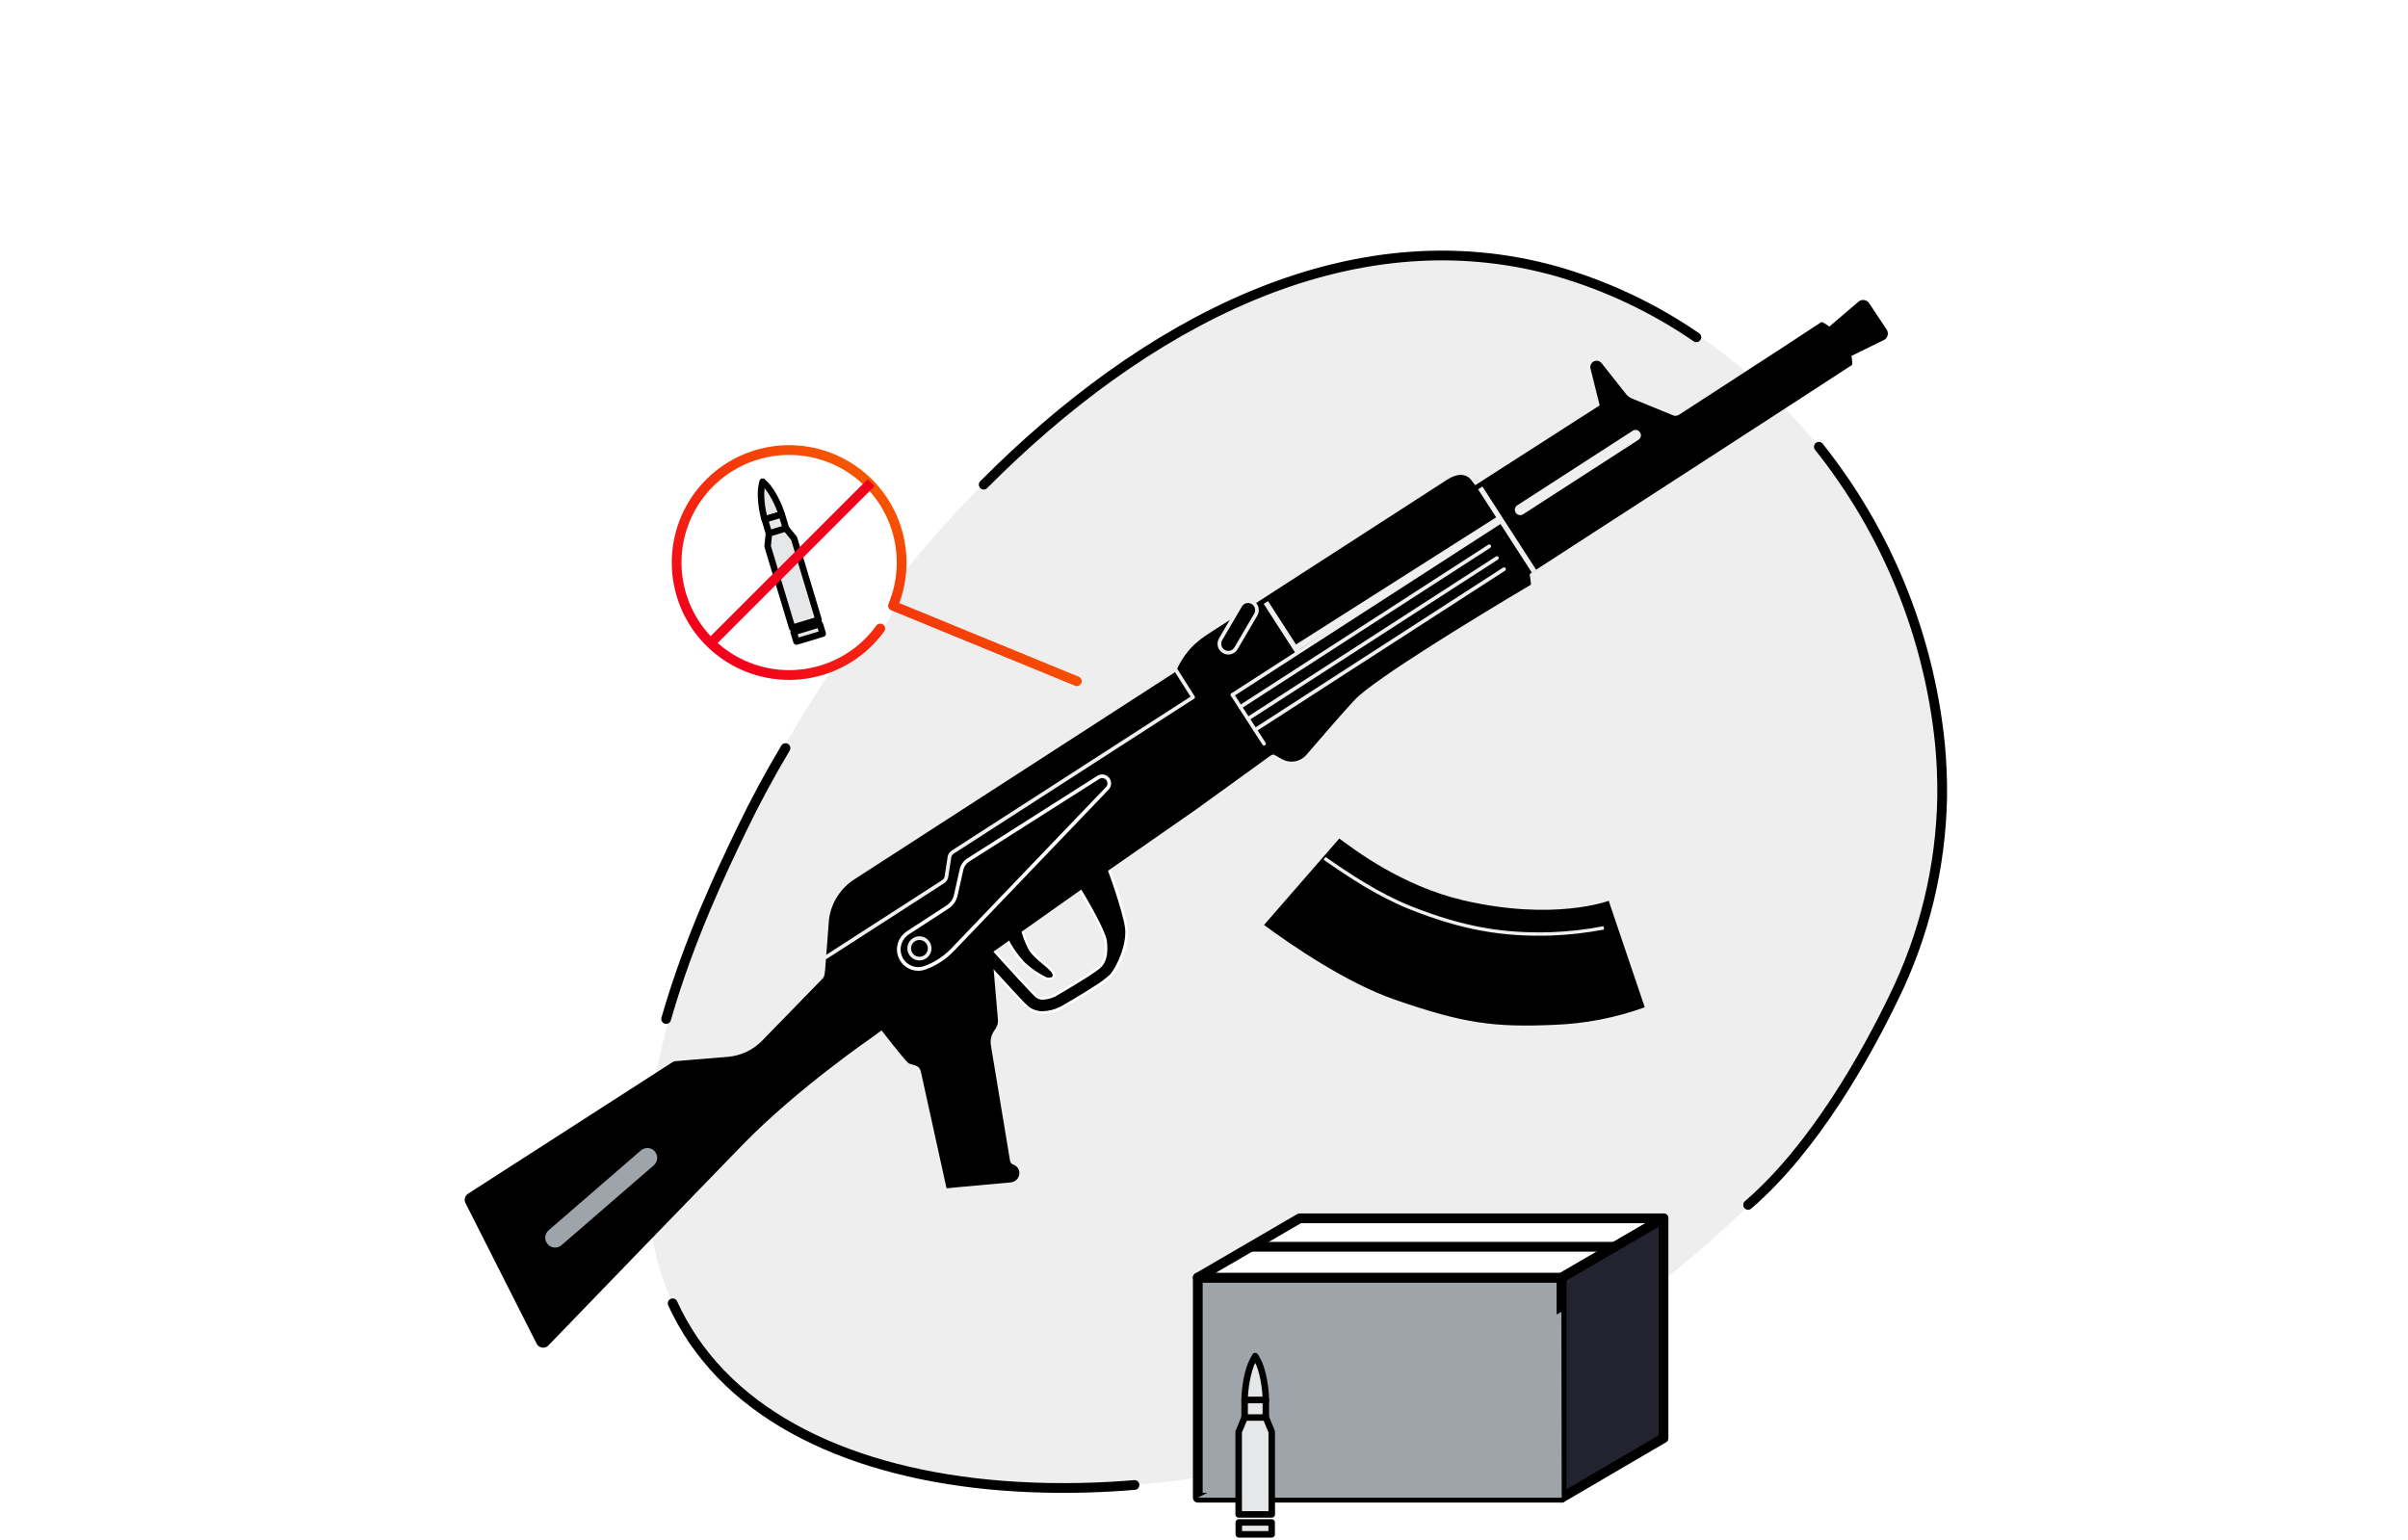 <svg width="741" height="474" viewBox="0 0 741 474" fill="none" xmlns="http://www.w3.org/2000/svg">
<path d="M741 0H0V474H741V0Z" fill="white"/>
<path d="M229.71 252.013C215.87 281.423 178.47 360.893 213.29 412.333C259.93 481.223 414.91 468.563 506.9 397.853C527.66 381.853 606.82 321.033 597.68 227.853C591.01 159.783 539.68 99.983 479.86 82.983C372.5 52.483 268.97 168.593 229.71 252.013Z" fill="#EEEEEE"/>
<path d="M522.009 103.793C508.965 94.83 494.569 88.014 479.369 83.603C414.709 65.223 351.339 100.213 302.709 149.153" stroke="black" stroke-width="3" stroke-linecap="round" stroke-linejoin="round"/>
<path d="M559.709 137.483C580.581 163.684 593.502 195.321 596.939 228.643C597.485 234.209 597.722 239.801 597.649 245.393C597.253 266.761 592.174 287.782 582.769 306.973C574.199 324.703 558.349 353.213 537.929 370.813" stroke="black" stroke-width="3" stroke-linecap="round" stroke-linejoin="round"/>
<path d="M206.989 401.103C208.775 405.014 210.883 408.77 213.289 412.333C233.589 442.333 274.389 456.843 321.589 457.873C330.771 458.07 339.957 457.783 349.109 457.013" stroke="black" stroke-width="3" stroke-linecap="round" stroke-linejoin="round"/>
<path d="M241.709 230.233C236.709 238.633 232.269 246.903 228.439 254.863C222.439 267.283 212.029 288.953 204.989 313.603" stroke="black" stroke-width="3" stroke-linecap="round" stroke-linejoin="round"/>
<path d="M243.789 207.513C262.904 207.513 278.399 192.017 278.399 172.903C278.399 153.788 262.904 138.293 243.789 138.293C224.675 138.293 209.179 153.788 209.179 172.903C209.179 192.017 224.675 207.513 243.789 207.513Z" fill="white"/>
<path d="M270.88 193.423C265.699 200.578 257.979 205.483 249.301 207.132C240.622 208.782 231.641 207.051 224.197 202.295C216.753 197.539 211.408 190.116 209.258 181.548C207.108 172.98 208.314 163.914 212.631 156.206C216.947 148.498 224.047 142.732 232.476 140.088C240.905 137.444 250.026 138.123 257.971 141.984C265.916 145.846 272.084 152.599 275.213 160.86C278.342 169.122 278.194 178.267 274.8 186.423L331.37 209.643" stroke="url(#paint0_linear)" stroke-width="3" stroke-linecap="round" stroke-linejoin="round"/>
<path d="M252.29 192.09L244.218 194.521L245.098 197.441L253.17 195.011L252.29 192.09Z" fill="#E6E7E9" stroke="black" stroke-width="2" stroke-linecap="round" stroke-linejoin="round"/>
<path d="M235.449 148.993L234.669 148.243L234.439 149.303C233.799 152.183 234.439 157.043 235.329 159.873L240.539 158.303C239.709 155.483 237.569 151.043 235.449 148.993Z" fill="#E6E7E9" stroke="black" stroke-width="2" stroke-linecap="round" stroke-linejoin="round"/>
<path d="M240.558 158.288L235.339 159.86L237.692 167.673L242.911 166.102L240.558 158.288Z" fill="#E6E7E9" stroke="black" stroke-width="2" stroke-linecap="round" stroke-linejoin="round"/>
<path d="M241.839 162.593L236.619 164.173L236.219 168.123L243.779 193.203L251.899 190.753L244.349 165.673L241.839 162.593Z" fill="#E6E7E9" stroke="black" stroke-width="2" stroke-linecap="round" stroke-linejoin="round"/>
<path d="M219.029 197.573L268.069 148.533" stroke="url(#paint1_linear)" stroke-width="3" stroke-miterlimit="10"/>
<path d="M320.949 311.573C319.109 311.63 317.318 310.975 315.949 309.743C313.949 307.923 304.079 296.993 301.099 293.693L299.459 291.863L338.459 261.923L339.729 263.923C340.889 265.753 346.099 280.743 346.639 285.673C347.179 290.603 344.269 297.413 341.939 300.113C340.335 301.609 338.567 302.921 336.669 304.023C332.829 306.513 328.099 309.253 326.739 310.023C324.956 310.971 322.978 311.494 320.959 311.553L320.949 311.573ZM305.799 292.483C311.279 298.553 317.509 305.353 318.869 306.593C319.453 307.089 320.204 307.343 320.969 307.303C322.239 307.227 323.479 306.887 324.609 306.303C331.519 302.303 337.819 298.303 338.609 297.303C339.739 295.993 340.709 294.153 340.209 289.633C339.929 287.093 335.679 279.253 331.519 272.473L314.469 285.673C315.017 287.95 315.854 290.148 316.959 292.213C318.121 293.757 319.491 295.133 321.029 296.303C322.117 297.114 323.092 298.066 323.929 299.133C324.103 299.333 324.219 299.576 324.264 299.837C324.31 300.097 324.284 300.366 324.189 300.613C323.969 301.023 323.459 301.233 322.669 301.233C322.5 301.243 322.329 301.243 322.159 301.233H322.109C319.413 299.998 316.95 298.307 314.829 296.233C312.903 294.126 311.265 291.772 309.959 289.233L305.799 292.483Z" fill="black"/>
<path d="M338.359 262.483L339.359 264.133C340.359 265.743 345.669 280.743 346.219 285.723C346.749 290.533 343.909 297.203 341.609 299.883C340.012 301.333 338.273 302.619 336.419 303.723C332.569 306.213 327.849 308.943 326.499 309.723C324.775 310.641 322.862 311.151 320.909 311.213C319.169 311.256 317.477 310.634 316.179 309.473C313.969 307.473 301.789 293.923 301.279 293.353L299.989 291.923L338.359 262.483ZM322.709 300.853C322.449 300.853 322.259 300.853 322.259 300.853C319.609 299.633 317.184 297.973 315.089 295.943C313.09 293.755 311.407 291.297 310.089 288.643L305.239 292.403C309.819 297.473 317.099 305.473 318.609 306.843C319.262 307.401 320.102 307.69 320.959 307.653C322.288 307.588 323.589 307.247 324.779 306.653C330.959 303.093 337.959 298.713 338.929 297.583C340.119 296.213 341.139 294.293 340.619 289.633C340.309 286.773 335.329 277.903 331.619 271.953L314.039 285.573C314.603 287.969 315.477 290.282 316.639 292.453C318.519 295.303 322.419 297.533 323.639 299.373C324.509 300.713 323.389 300.893 322.699 300.893L322.709 300.853ZM338.529 261.413L337.879 261.913L299.559 291.363L298.909 291.853L299.459 292.453L300.739 293.883C301.259 294.463 313.459 308.023 315.739 310.053C317.168 311.349 319.041 312.044 320.969 311.993C323.064 311.937 325.118 311.396 326.969 310.413C328.339 309.623 333.069 306.873 336.969 304.413C338.891 303.276 340.685 301.934 342.319 300.413C344.689 297.653 347.659 290.713 347.109 285.683C346.559 280.653 341.309 265.613 340.109 263.773L339.059 262.113L338.619 261.423L338.529 261.413ZM314.929 285.863L331.439 273.063C335.439 279.533 339.599 287.293 339.869 289.713C340.349 294.093 339.429 295.853 338.359 297.093C337.559 298.023 331.159 302.093 324.359 305.993C323.29 306.54 322.118 306.857 320.919 306.923C320.251 306.959 319.593 306.741 319.079 306.313C317.749 305.103 311.489 298.263 306.299 292.523L309.799 289.803C311.073 292.23 312.66 294.479 314.519 296.493C316.674 298.598 319.178 300.313 321.919 301.563H322.009H322.109C322.295 301.579 322.483 301.579 322.669 301.563C323.829 301.563 324.319 301.113 324.519 300.743C324.652 300.438 324.696 300.101 324.647 299.772C324.597 299.443 324.456 299.135 324.239 298.883C323.381 297.774 322.371 296.791 321.239 295.963C319.73 294.818 318.384 293.472 317.239 291.963C316.173 290.02 315.376 287.941 314.869 285.783L314.929 285.863Z" fill="white"/>
<path d="M339.069 269.293L305.319 293.143L307.089 313.843C307.171 314.762 306.938 315.682 306.429 316.453L305.839 317.363C304.997 318.646 304.669 320.199 304.919 321.713L310.799 357.163C310.83 357.443 310.941 357.709 311.118 357.929C311.296 358.148 311.532 358.313 311.799 358.403C312.41 358.61 312.929 359.022 313.27 359.569C313.611 360.116 313.752 360.764 313.669 361.403C313.573 362.061 313.255 362.667 312.768 363.119C312.28 363.572 311.653 363.845 310.989 363.893L294.709 365.373L291.279 365.713L283.349 329.713C283.261 329.291 283.06 328.901 282.767 328.584C282.475 328.267 282.103 328.035 281.689 327.913L280.009 327.413C279.801 327.356 279.609 327.249 279.449 327.103C277.739 325.473 271.259 317.103 271.259 317.103L268.449 319.183C268.449 319.183 245.319 335.043 228.559 352.273C213.899 367.343 177.559 404.913 168.749 414.073C168.513 414.315 168.225 414.501 167.908 414.618C167.59 414.734 167.25 414.778 166.913 414.745C166.576 414.712 166.251 414.604 165.961 414.429C165.671 414.254 165.425 414.016 165.239 413.733L143.359 370.483C143.036 369.981 142.925 369.372 143.05 368.789C143.176 368.206 143.528 367.696 144.029 367.373L206.899 326.913C207.16 326.745 207.453 326.633 207.759 326.583L223.979 325.243C227.994 324.908 231.752 323.132 234.559 320.243L252.989 301.303C253.389 300.948 253.648 300.462 253.719 299.933L253.909 298.523L255.109 282.843C255.448 280.373 256.315 278.005 257.653 275.901C258.99 273.797 260.766 272.007 262.859 270.653L361.199 207.113C361.609 206.841 361.935 206.46 362.139 206.013C365.469 198.813 370.089 196.193 373.599 193.923L379.389 190.193L382.069 185.873C382.341 185.442 382.772 185.136 383.269 185.022C383.765 184.907 384.287 184.994 384.719 185.263L384.979 185.423C385.256 185.609 385.48 185.864 385.629 186.163L445.319 147.623C448.189 145.773 451.229 145.343 453.079 148.203L453.969 149.323L492.259 124.753L489.449 113.483C489.328 113.052 489.36 112.593 489.538 112.183C489.717 111.773 490.031 111.438 490.429 111.233C490.827 111.028 491.283 110.967 491.72 111.06C492.157 111.153 492.549 111.394 492.829 111.743L500.339 121.233C500.919 121.966 501.702 122.512 502.589 122.803L515.119 127.933C515.677 128.035 516.253 127.92 516.729 127.613L549.069 106.613L560.429 99.143C560.829 98.883 562.919 100.513 562.919 100.513L572.089 92.683C572.337 92.521 572.613 92.409 572.904 92.355C573.194 92.3 573.493 92.304 573.782 92.365C574.071 92.427 574.345 92.545 574.588 92.712C574.832 92.88 575.039 93.094 575.199 93.343L580.579 101.443C580.739 101.69 580.849 101.967 580.902 102.257C580.955 102.546 580.95 102.844 580.887 103.132C580.825 103.42 580.707 103.693 580.539 103.935C580.371 104.177 580.157 104.383 579.909 104.543L569.729 109.543C569.729 109.543 570.219 112.103 569.859 112.353C565.979 114.963 470.979 176.443 470.979 176.443C470.895 176.498 470.827 176.576 470.785 176.668C470.742 176.76 470.727 176.862 470.739 176.963C470.849 177.773 471.029 178.963 471.119 179.573C471.135 179.672 471.121 179.774 471.078 179.865C471.035 179.956 470.966 180.032 470.879 180.083L468.359 181.573C457.359 188.113 422.829 208.923 416.799 215.463C412.799 219.783 405.959 227.713 401.959 232.363C401.061 233.386 399.84 234.074 398.499 234.312C397.158 234.55 395.776 234.325 394.579 233.673L391.929 232.193C391.57 232.243 391.228 232.377 390.929 232.583L368.009 249.153L339.069 269.293Z" fill="black"/>
<path d="M412.129 258.063C416.599 261.333 431.199 272.613 450.239 277.063C478.239 283.583 495.039 277.223 495.039 277.223L506.129 309.993C497.176 313.23 487.774 315.055 478.259 315.403C459.889 316.193 450.609 315.063 429.259 307.663C414.329 302.483 397.549 290.993 388.969 284.663L412.129 258.063Z" fill="black"/>
<path d="M407.589 264.153C415.139 269.413 424.249 275.463 433.929 279.333C450.469 285.923 462.859 287.813 477.229 287.403C482.702 287.206 488.152 286.588 493.529 285.553" stroke="#EFEFEF" stroke-width="1.04" stroke-miterlimit="10"/>
<path d="M502.425 132.57L466.898 155.509C466.146 155.995 465.93 156.997 466.415 157.749L466.448 157.8C466.933 158.551 467.936 158.767 468.688 158.282L504.215 135.342C504.967 134.857 505.183 133.854 504.697 133.102L504.665 133.052C504.18 132.3 503.177 132.084 502.425 132.57Z" fill="#EFEFEF"/>
<path d="M472.079 175.833L455.509 150.163" stroke="#EFEFEF" stroke-width="1.58" stroke-linejoin="round"/>
<path d="M388.979 228.883L379.259 213.843" stroke="#EFEFEF" stroke-width="1.13" stroke-linecap="round" stroke-linejoin="round"/>
<path d="M379.259 213.843L461.909 160.483" stroke="#EFEFEF" stroke-width="1.13" stroke-linecap="round" stroke-linejoin="round"/>
<path d="M381.669 217.573L458.279 168.113" stroke="#EFEFEF" stroke-width="1.13" stroke-linecap="round" stroke-linejoin="round"/>
<path d="M384.02 221.203L460.63 171.743" stroke="#EFEFEF" stroke-width="1.13" stroke-linecap="round" stroke-linejoin="round"/>
<path d="M386.219 224.623L462.829 175.163" stroke="#EFEFEF" stroke-width="1.13" stroke-linecap="round" stroke-linejoin="round"/>
<path d="M254.209 294.553L290.209 271.353C290.698 271.041 291.054 270.561 291.209 270.003L292.209 263.563C292.368 263.009 292.724 262.532 293.209 262.223L367.139 214.563L361.819 206.183" stroke="#EFEFEF" stroke-width="1.13" stroke-linecap="round" stroke-linejoin="round"/>
<path d="M399.459 200.803L389.529 185.413" stroke="#EFEFEF" stroke-width="1.58" stroke-linejoin="round"/>
<path d="M197.222 354.046L168.831 378.622C167.566 379.717 167.428 381.631 168.524 382.896C169.619 384.161 171.532 384.299 172.798 383.204L201.188 358.628C202.454 357.533 202.592 355.619 201.496 354.354C200.401 353.089 198.488 352.951 197.222 354.046Z" fill="#9EA4AA"/>
<path d="M460.266 159.294L398.962 198.243C398.52 198.524 398.389 199.111 398.67 199.554C398.951 199.997 399.539 200.128 399.981 199.847L461.285 160.897C461.727 160.616 461.858 160.029 461.577 159.586C461.296 159.143 460.708 159.012 460.266 159.294Z" fill="#EFEFEF"/>
<path d="M297.979 264.643L337.979 239.243C338.374 238.99 338.839 238.871 339.307 238.901C339.775 238.932 340.22 239.111 340.579 239.413V239.413C340.808 239.608 340.995 239.848 341.127 240.118C341.26 240.388 341.336 240.683 341.351 240.983C341.366 241.284 341.32 241.584 341.214 241.866C341.109 242.148 340.948 242.406 340.739 242.623L293.109 292.313C290.762 294.763 287.885 296.644 284.699 297.813C283.629 298.219 282.464 298.309 281.343 298.075C280.223 297.84 279.192 297.29 278.374 296.489C277.556 295.687 276.985 294.669 276.727 293.553C276.469 292.438 276.536 291.272 276.919 290.193C277.353 288.927 278.198 287.843 279.319 287.113L291.619 279.113C292.894 278.28 293.792 276.98 294.119 275.493L295.859 267.723C295.992 267.095 296.247 266.499 296.611 265.971C296.975 265.442 297.44 264.991 297.979 264.643Z" stroke="white" stroke-width="1.13" stroke-miterlimit="10"/>
<path d="M282.929 295.013C284.669 295.013 286.079 293.602 286.079 291.863C286.079 290.123 284.669 288.713 282.929 288.713C281.19 288.713 279.779 290.123 279.779 291.863C279.779 293.602 281.19 295.013 282.929 295.013Z" stroke="#EFEFEF" stroke-width="1.13" stroke-linecap="round" stroke-linejoin="round"/>
<path d="M381.68 186.375L375.608 196.737C374.84 198.047 375.28 199.732 376.59 200.5C377.901 201.268 379.586 200.828 380.353 199.517L386.425 189.155C387.193 187.845 386.754 186.16 385.443 185.392C384.133 184.625 382.448 185.064 381.68 186.375Z" fill="black" stroke="#EFEFEF" stroke-width="1.13" stroke-linecap="round" stroke-linejoin="round"/>
<path d="M480.579 393.203H368.589V460.923H480.579V393.203Z" fill="#9EA4AA" stroke="black" stroke-width="3" stroke-linecap="round" stroke-linejoin="round"/>
<path d="M480.569 393.203H368.589L399.919 374.953H511.899L480.569 393.203Z" fill="white" stroke="black" stroke-width="3" stroke-linecap="round" stroke-linejoin="round"/>
<path d="M511.899 374.953L480.569 393.203V460.923L511.899 442.593V374.953Z" fill="#23232F" stroke="black" stroke-width="3" stroke-linecap="round" stroke-linejoin="round"/>
<g style="mix-blend-mode:multiply">
<path d="M480.479 403.763L480.569 460.923H368.589L480.479 403.763Z" fill="#9EA4AA"/>
</g>
<path d="M385.56 383.703H496.89" stroke="black" stroke-width="3" stroke-linecap="round" stroke-linejoin="round"/>
<path d="M391.319 468.543H381.209V472.203H391.319V468.543Z" fill="#E6E7E9" stroke="black" stroke-width="2" stroke-linejoin="round"/>
<path d="M386.9 418.483L386.259 417.353L385.63 418.483C383.9 421.573 383 427.393 383 430.923H389.53C389.53 427.343 388.62 421.483 386.9 418.483Z" fill="#E6E7E9" stroke="black" stroke-width="2" stroke-linejoin="round"/>
<path d="M389.53 430.873H383V440.663H389.53V430.873Z" fill="#E6E7E9" stroke="black" stroke-width="2" stroke-linejoin="round"/>
<path d="M389.529 436.253H382.999L381.169 440.663V466.063H391.349V440.663L389.529 436.253Z" fill="#E6E7E9" stroke="black" stroke-width="2" stroke-linejoin="round"/>
<defs>
<linearGradient id="paint0_linear" x1="242.119" y1="219.111" x2="287.816" y2="163.161" gradientUnits="userSpaceOnUse">
<stop stop-color="#F2001C"/>
<stop offset="1" stop-color="#F65700"/>
</linearGradient>
<linearGradient id="paint1_linear" x1="7440.66" y1="9739.28" x2="9949.55" y2="9739.28" gradientUnits="userSpaceOnUse">
<stop stop-color="#F2001C"/>
<stop offset="1" stop-color="#F65700"/>
</linearGradient>
</defs>
</svg>
